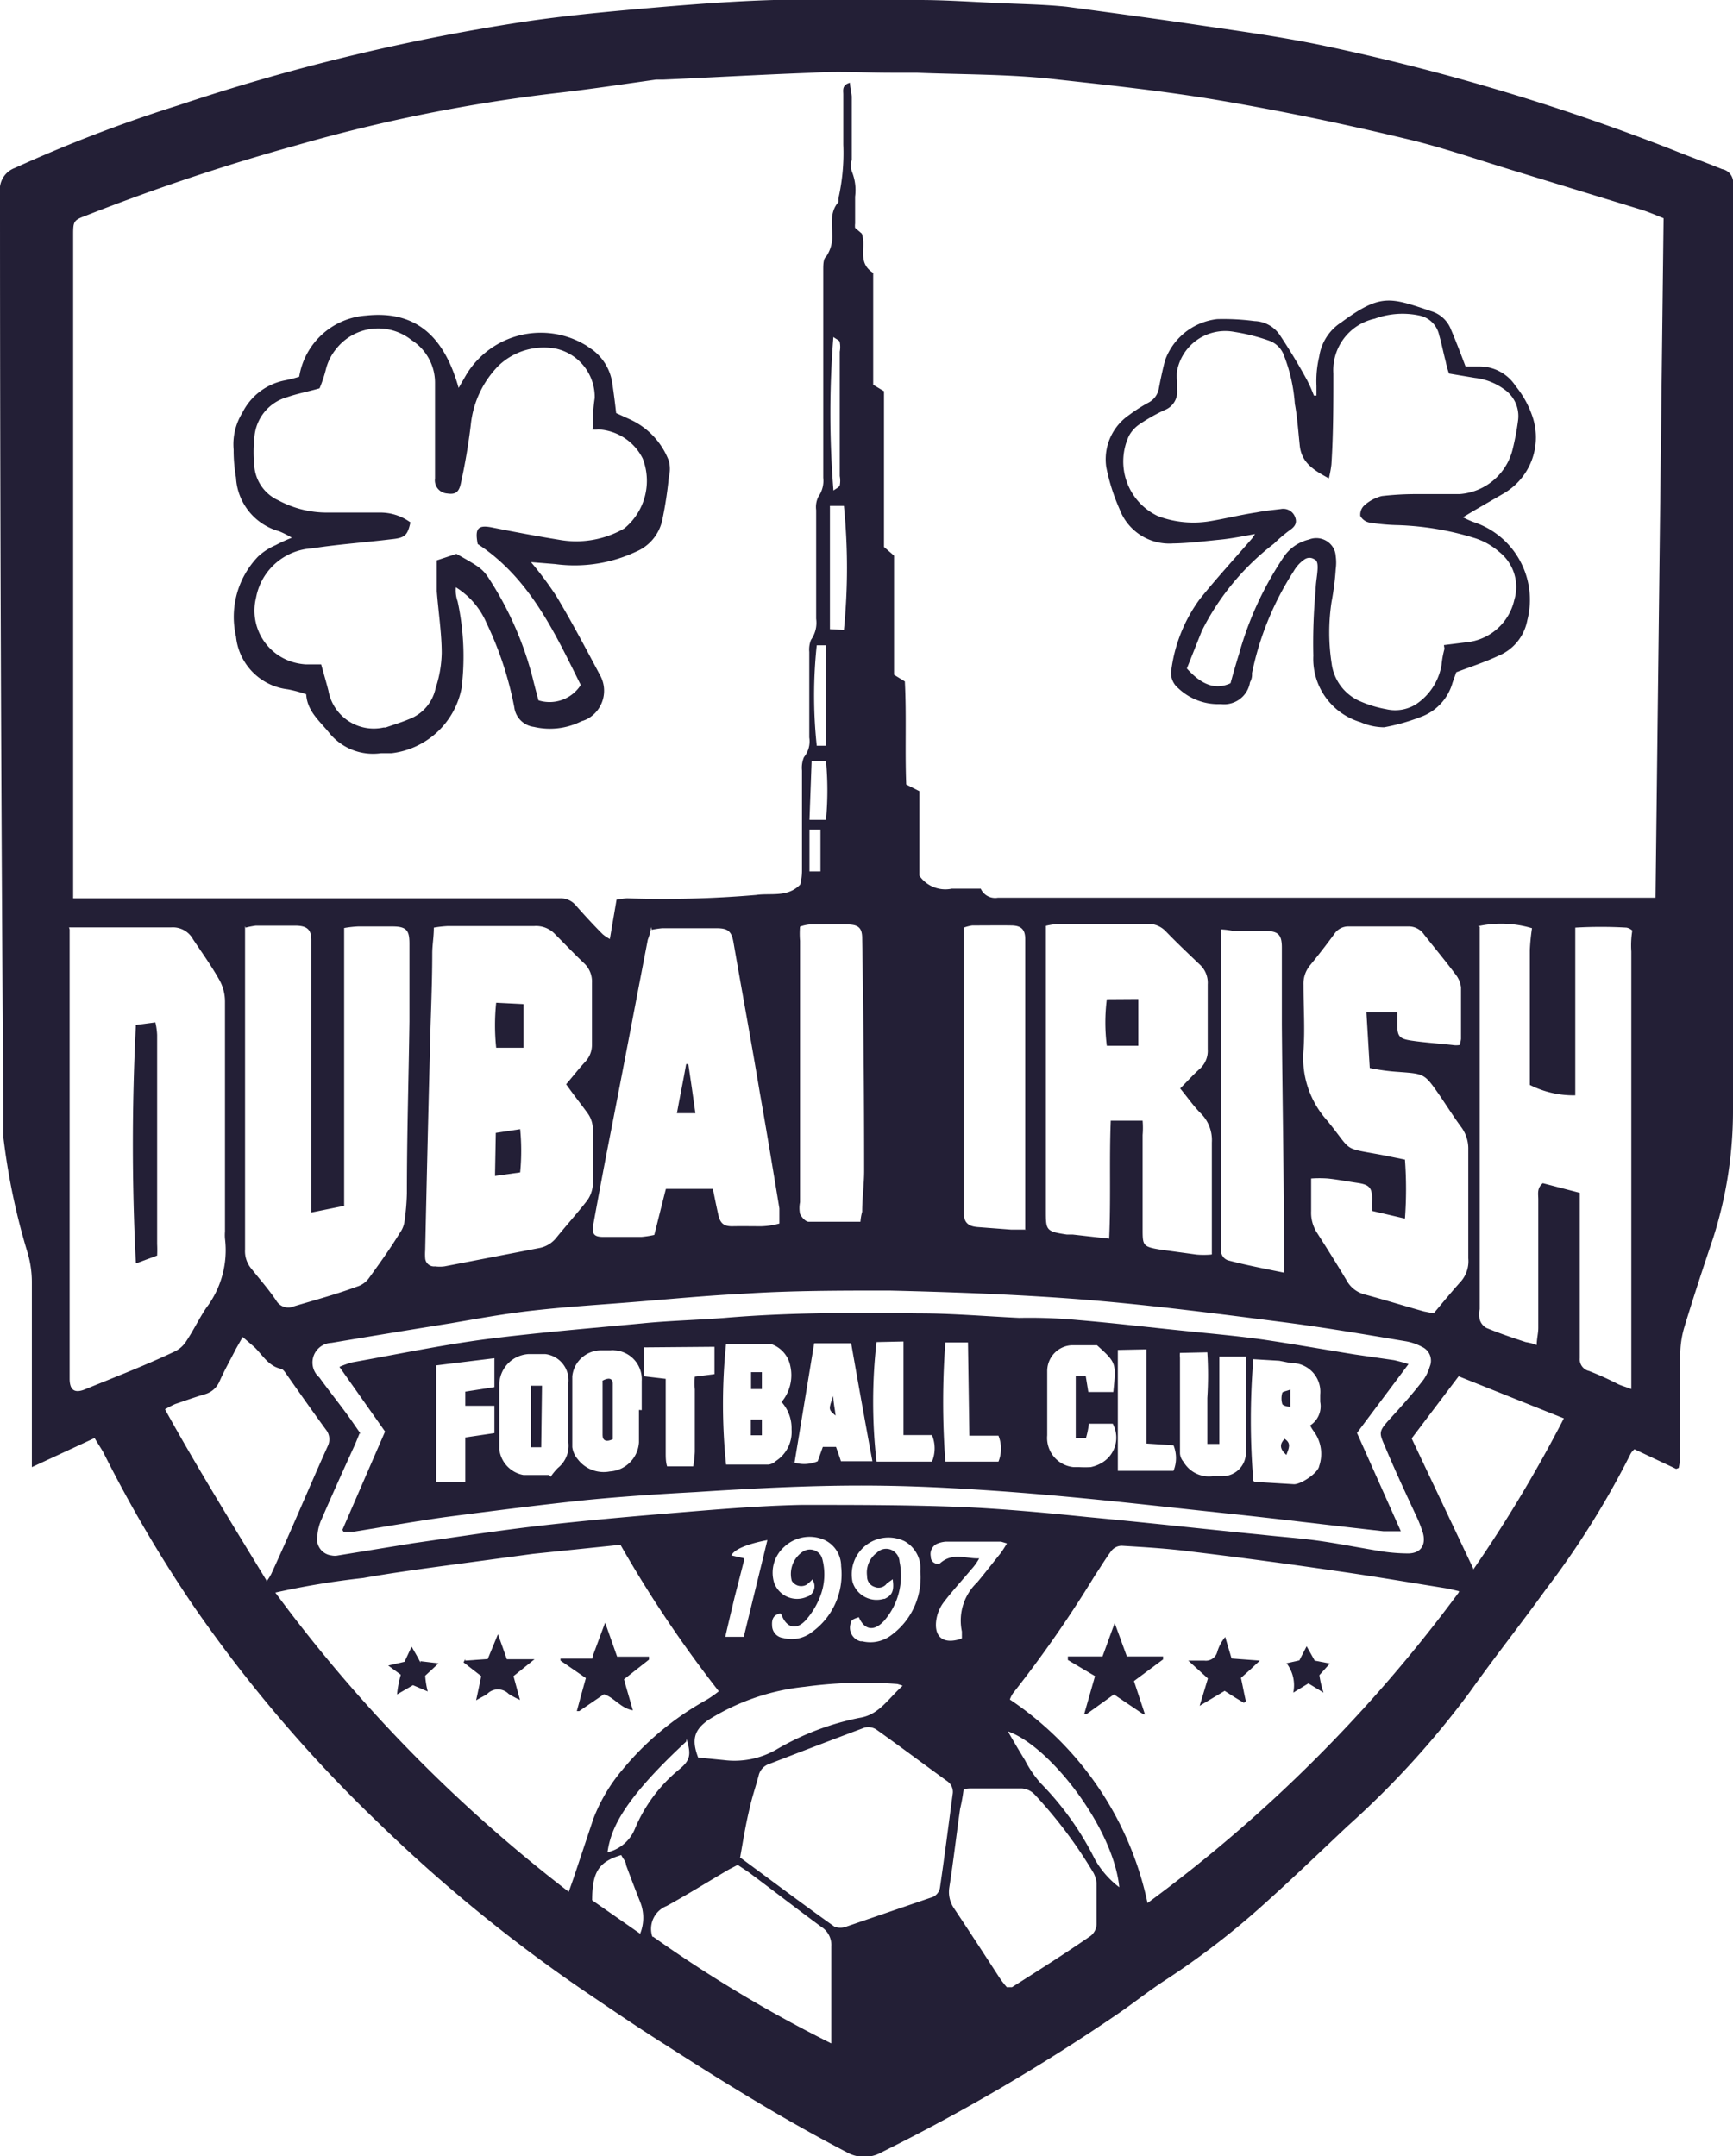 <svg xmlns="http://www.w3.org/2000/svg" viewBox="0 0 88.12 109.67"><defs><style>.cls-1{fill:#231f36;}</style></defs><title>dubai irish</title><g id="Capa_2" data-name="Capa 2"><g id="Capa_2-2" data-name="Capa 2"><g id="Capa_2-3" data-name="Capa 2"><g id="Capa_1-2" data-name="Capa 1-2"><path class="cls-1" d="M85.23,74.71l-2.12-1a.82.82,0,0,0-.19.22,43.55,43.55,0,0,1-4.31,6.9c-1.26,1.75-2.61,3.45-3.86,5.21a45.39,45.39,0,0,1-6.23,6.84c-1.37,1.29-2.73,2.6-4.13,3.86a40.63,40.63,0,0,1-5.18,4c-.83.54-1.61,1.17-2.42,1.72a100.52,100.52,0,0,1-11.95,7,1.79,1.79,0,0,1-1.79,0c-3.16-1.64-6.2-3.52-9.2-5.45-1.48-.93-2.89-1.9-4.31-2.86A78.6,78.6,0,0,1,19.23,92.7,71.57,71.57,0,0,1,9.9,81.77a68.5,68.5,0,0,1-4.64-7.89c-.12-.22-.27-.43-.45-.74L1.62,74.62v-9.4a5.29,5.29,0,0,0-.21-1.48A34.12,34.12,0,0,1,.17,57.83V56.45Q0,33.14,0,9.79A1.17,1.17,0,0,1,.76,8.54,72.93,72.93,0,0,1,9.09,5.35,105.39,105.39,0,0,1,26.62,1.11c2-.3,4.09-.5,6.15-.68S37.2.06,39.34,0h7.4c1.3,0,2.6.09,3.91.15S53,.22,54.22.34c2,.27,3.94.53,5.88.81,2.39.36,4.8.67,7.15,1.16A112,112,0,0,1,85,7.6c.84.34,1.7.65,2.56,1a.69.69,0,0,1,.56.78V56.41a21.3,21.3,0,0,1-1,6.53c-.5,1.48-1,3-1.48,4.58a5,5,0,0,0-.2,1.28v5a3.6,3.6,0,0,1-.08.86m-.77-63.56c-.35-.14-.74-.31-1.12-.43l-6.53-2c-1.84-.56-3.67-1.2-5.53-1.63-3-.72-6.12-1.37-9.2-1.9S56.24,4.32,53.37,4c-2.24-.23-4.51-.21-6.77-.3H45.3c-1.33,0-2.66-.09-4,0-2.53.09-5.06.24-7.6.35h-.35c-1.64.23-3.28.48-4.94.67a82.42,82.42,0,0,0-13.3,2.66A108.44,108.44,0,0,0,4.44,10.94c-.69.26-.72.28-.72,1V45.69H28.49a1,1,0,0,1,.79.36c.44.5.9,1,1.37,1.47a2.25,2.25,0,0,0,.36.24c.12-.71.23-1.34.34-2a4.51,4.51,0,0,1,.53-.07,55.22,55.22,0,0,0,6.56-.17c.76-.11,1.6.14,2.25-.53a2.82,2.82,0,0,0,.09-.71V39.19a1.38,1.38,0,0,1,.1-.68,1.27,1.27,0,0,0,.27-1V33.16a1.31,1.31,0,0,1,.09-.62,1.5,1.5,0,0,0,.26-1.07V25.94a1.17,1.17,0,0,1,.12-.69,1.39,1.39,0,0,0,.24-.95V13.72c0-.24,0-.56.15-.67a1.81,1.81,0,0,0,.31-1c0-.6-.15-1.24.31-1.77V10.1a10.44,10.44,0,0,0,.25-2.74V4.8c0-.2-.08-.48.34-.59,0,.23.07.46.09.7V8.12a1.18,1.18,0,0,0,0,.59A2.51,2.51,0,0,1,43.48,10v1.37a.81.81,0,0,0,0,.22l.34.29c.25.68-.26,1.47.58,2v5.69l.55.33v7.92l.51.44v6.06l.55.34c.09,1.76,0,3.52.07,5.24l.67.34v4.3a1.6,1.6,0,0,0,1.64.66h1.48a.8.8,0,0,0,.87.46H84.18ZM74.19,80.93l-.55-.13c-1.88-.3-3.74-.62-5.63-.89q-3.74-.55-7.48-1c-1.16-.15-2.32-.22-3.49-.29a.68.68,0,0,0-.53.26c-.3.4-.55.83-.83,1.24a60.7,60.7,0,0,1-4.17,6,1.37,1.37,0,0,0-.16.32,16.57,16.57,0,0,1,7,10.35A74.44,74.44,0,0,0,74.17,81M14,81A76.2,76.2,0,0,0,28.92,96.22l.25-.71,1-3a8.65,8.65,0,0,1,1.48-2.5,14.89,14.89,0,0,1,4.27-3.55,5.47,5.47,0,0,0,.63-.44,61.24,61.24,0,0,1-5-7.45l-4.44.46-4.3.58c-1.48.2-3,.41-4.35.65A41.29,41.29,0,0,0,14,81M3.54,47.27V70.11c0,.62.27.78.84.53,1.54-.63,3-1.19,4.5-1.9a1.43,1.43,0,0,0,.6-.54c.36-.54.64-1.13,1-1.67A4.84,4.84,0,0,0,11.44,63a2.16,2.16,0,0,1,0-.36V50.94a2.24,2.24,0,0,0-.27-1.07c-.4-.72-.89-1.4-1.35-2.09a1.17,1.17,0,0,0-1.13-.61H3.51M18.29,72.89l-.23.56c-.58,1.27-1.15,2.53-1.7,3.8a2.33,2.33,0,0,0-.22.86.83.83,0,0,0,.71,1,.82.82,0,0,0,.35,0L21,78.49c2.18-.31,4.35-.65,6.54-.9s4.33-.44,6.5-.62,4.44-.38,6.7-.43c2.67,0,5.35,0,8,.1,2.18.09,4.43.3,6.57.52,3,.28,5.92.61,8.87.9,1,.11,1.89.17,2.83.3s2.07.35,3.1.52a9.15,9.15,0,0,0,1.48.13c.68,0,.94-.46.75-1.09-.07-.21-.15-.42-.23-.61-.57-1.23-1.14-2.44-1.66-3.68-.33-.77-.38-.8.24-1.48s1.17-1.29,1.71-2a2.35,2.35,0,0,0,.3-.64.77.77,0,0,0-.38-1h0a2.73,2.73,0,0,0-.83-.29c-2.14-.36-4.3-.73-6.45-1-3.18-.41-6.36-.82-9.57-1.09s-6.84-.41-10.26-.49c-2.48,0-5,0-7.39.16-1.85.09-3.71.27-5.57.42s-3.39.24-5.09.43c-1.47.16-2.82.41-4.22.65-2,.32-4.07.66-6.09,1a1,1,0,0,0-.61,1.76c.55.77,1.14,1.48,1.7,2.29l.41.59M75.24,47.13V66.58a1.57,1.57,0,0,0,0,.53.72.72,0,0,0,.34.43c.65.27,1.33.5,2,.72a2.79,2.79,0,0,1,.56.15c0-.32.08-.59.08-.87V61c0-.27-.08-.57.23-.82l1.88.49v8.4a.61.61,0,0,0,.47.66,15.43,15.43,0,0,1,1.48.67c.19.09.4.14.67.25V48.4A4.67,4.67,0,0,1,83,47.33a.62.62,0,0,0-.29-.15,22.73,22.73,0,0,0-2.61,0v8.53a4.9,4.9,0,0,1-2.31-.53V48.32a10.43,10.43,0,0,1,.11-1.11,5.46,5.46,0,0,0-2.75-.1m-62.69,0V63.55a1.39,1.39,0,0,0,.34,1c.41.52.84,1,1.24,1.59a.71.71,0,0,0,.91.3c1.07-.32,2.15-.61,3.2-1a1.16,1.16,0,0,0,.6-.42c.55-.76,1.07-1.48,1.58-2.31a1.32,1.32,0,0,0,.23-.53,12.32,12.32,0,0,0,.13-1.48c0-3,.09-5.82.13-8.74V48c0-.66-.13-.88-.86-.88H18.21a5.51,5.51,0,0,0-.71.08V61.33l-1.67.34V47.81c0-.52-.21-.71-.74-.73H13a4.59,4.59,0,0,0-.51.1m16.27,8c.35-.41.66-.81,1-1.18a1.24,1.24,0,0,0,.34-.86V50a1.28,1.28,0,0,0-.39-1c-.52-.49-1-1-1.48-1.48a1.32,1.32,0,0,0-1.06-.42H22.77a5.94,5.94,0,0,0-.71.08c0,.48-.08.89-.08,1.31,0,1.68-.09,3.37-.12,5q-.13,5-.24,10.1a2.8,2.8,0,0,0,0,.41.45.45,0,0,0,.5.41h0a1.93,1.93,0,0,0,.48,0l4.8-.93a1.45,1.45,0,0,0,.89-.53c.51-.63,1.06-1.24,1.56-1.88a1.57,1.57,0,0,0,.29-.75v-3a1.39,1.39,0,0,0-.26-.7c-.34-.47-.71-.93-1.09-1.47M61.62,63.8V58.11a1.91,1.91,0,0,0-.56-1.48c-.37-.37-.67-.81-1.05-1.27.37-.37.66-.7,1-1a1.23,1.23,0,0,0,.4-1V50.07a1.26,1.26,0,0,0-.39-1c-.59-.56-1.18-1.12-1.74-1.7a1.24,1.24,0,0,0-1-.38H53.85a3.74,3.74,0,0,0-.67.1V61.57c0,1,0,1.06,1.06,1.22h.3L56.4,63c.09-2.07,0-4,.08-6H58.1a4.45,4.45,0,0,1,0,.73v4.76c0,.86,0,.92.92,1.07l1.83.25a4.21,4.21,0,0,0,.71,0m7.92-12.33h1.57v.65c0,.58.12.7.68.79s1.48.16,2.13.23a1.09,1.09,0,0,0,.36,0,1.55,1.55,0,0,0,.07-.31V50.21a1.35,1.35,0,0,0-.3-.68c-.51-.68-1.06-1.34-1.58-2a.94.94,0,0,0-.81-.41h-3a.85.85,0,0,0-.75.38c-.41.56-.82,1.09-1.24,1.6a1.48,1.48,0,0,0-.33,1c0,1.11.08,2.23,0,3.33A4.76,4.76,0,0,0,67.49,57c1.34,1.64.69,1.35,2.87,1.76l1.08.22a20.57,20.57,0,0,1,0,3l-1.67-.39a5.81,5.81,0,0,1,0-.59c0-.62-.16-.75-.77-.84s-1-.17-1.48-.22a6,6,0,0,0-.85,0V61.6a1.87,1.87,0,0,0,.31,1.12c.5.78,1,1.58,1.48,2.38a1.46,1.46,0,0,0,.94.74c1,.27,2,.58,3,.86l.5.1c.46-.55.92-1.11,1.39-1.63A1.57,1.57,0,0,0,74.66,64V58.46a1.84,1.84,0,0,0-.37-1.15c-.39-.53-.74-1.09-1.11-1.63-.75-1.08-.75-1.06-2.05-1.16a10.25,10.25,0,0,1-1.48-.2ZM33.11,47.15a2.74,2.74,0,0,1-.17.64c-.63,3.27-1.25,6.55-1.89,9.82-.29,1.47-.59,3.07-.87,4.61-.1.56,0,.71.61.69h1.84a5,5,0,0,0,.64-.1c.21-.83.4-1.61.59-2.34h2.39c.09.46.18.89.27,1.3s.25.61.73.6,1,0,1.47,0a3.87,3.87,0,0,0,.91-.14v-.77c-.33-2-.66-4-1-5.91-.42-2.53-.88-5-1.33-7.6-.1-.59-.28-.74-.88-.74H33.68a5,5,0,0,0-.54.08M37.67,94.5c1.63,1.2,3.18,2.37,4.76,3.49A.81.81,0,0,0,43,98l4.32-1.48a.63.63,0,0,0,.48-.54c.23-1.57.43-3.14.64-4.72a.66.66,0,0,0-.28-.67c-1.2-.87-2.4-1.77-3.61-2.63a.76.76,0,0,0-.59-.09c-1.61.6-3.22,1.22-4.83,1.84a.82.82,0,0,0-.56.62c-.15.56-.34,1.11-.46,1.67-.2.83-.33,1.65-.48,2.5m13.57,6.57h.26c1.34-.85,2.7-1.71,4-2.61a.81.81,0,0,0,.3-.59V95.77a1.52,1.52,0,0,0-.15-.5,23.27,23.27,0,0,0-3-4,1,1,0,0,0-.66-.31H49.38A1.89,1.89,0,0,0,49,91a8.92,8.92,0,0,1-.18,1c-.19,1.33-.34,2.66-.55,4a1.48,1.48,0,0,0,.24,1.06c.78,1.17,1.55,2.35,2.32,3.54a5,5,0,0,0,.4.51M65.29,64.94v-1c0-4-.08-7.92-.11-11.82V48.19c0-.67-.2-.84-.87-.84h-1.6a4.2,4.2,0,0,0-.62-.08V63.55a.52.52,0,0,0,.42.57c.87.23,1.76.4,2.78.61M13.55,80.44a3,3,0,0,0,.24-.38c1-2.17,1.9-4.35,2.88-6.52a.78.78,0,0,0-.1-.83c-.68-.93-1.34-1.87-2-2.81-.07-.1-.17-.26-.28-.28-.65-.14-.94-.71-1.36-1.11L12.34,68,12,68.6c-.28.55-.58,1.08-.83,1.64a1.15,1.15,0,0,1-.78.68c-.51.15-1,.33-1.48.49a5.12,5.12,0,0,0-.52.27c1.63,2.95,3.4,5.81,5.17,8.72M43.75,62.17a2.59,2.59,0,0,1,.09-.54c0-.7.1-1.39.1-2.09q0-5.91-.1-11.82c0-.51-.18-.68-.68-.7s-1.35,0-2,0a2,2,0,0,0-.48.11,4.33,4.33,0,0,0,0,.72v13.3a1.47,1.47,0,0,0,0,.59c.08.17.28.4.44.4h2.66m8.35.39V47.76c0-.49-.21-.68-.69-.69s-1.35,0-2,0a2.09,2.09,0,0,0-.43.11c0,.28,0,.56,0,.83V61.69c0,.48.21.68.7.72l1.71.13h.77m-19,35.95a68.37,68.37,0,0,0,9.08,5.44V99a1.09,1.09,0,0,0-.51-1c-1.25-.92-2.46-1.86-3.71-2.79l-.54-.36c-.22.12-.42.21-.61.33-1,.59-2,1.21-3,1.76a1.25,1.25,0,0,0-.72,1.59M74.94,79.79a69.67,69.67,0,0,0,4.58-7.65L74.17,70l-2.39,3.16,3.16,6.68m-29,5.92a1.73,1.73,0,0,0-.32-.11,22.27,22.27,0,0,0-4.69.14A11.43,11.43,0,0,0,36,87.49c-.71.51-.84,1-.5,1.9l1.31.13A4.28,4.28,0,0,0,39.45,89a13.62,13.62,0,0,1,4.26-1.63c1-.15,1.47-1,2.21-1.65m11,10.34c-.25-3-3.5-7.24-5.67-8,.31.54.58,1,.87,1.47a5.63,5.63,0,0,0,.8,1.17,15.14,15.14,0,0,1,2.76,3.88A4.64,4.64,0,0,0,56.93,96M39.68,82.06c-.39.08-.44.34-.42.63a.64.64,0,0,0,.56.62A1.68,1.68,0,0,0,41.3,83a3.62,3.62,0,0,0,1.47-3.34,1.47,1.47,0,0,0-.9-1.36,1.89,1.89,0,0,0-2,.38,1.76,1.76,0,0,0-.51,1.81,1.24,1.24,0,0,0,1.58.76l.2-.08a.57.57,0,0,0,.19-.79.43.43,0,0,0,0-.07,2.62,2.62,0,0,1-.3.28.56.56,0,0,1-.77-.19l0,0a1.36,1.36,0,0,1,.56-1.48.66.66,0,0,1,.91.18.82.82,0,0,1,.1.26,3.06,3.06,0,0,1-.12,1.82A3.93,3.93,0,0,1,41,82.37c-.48.56-1,.45-1.26-.24m5.6-1.77-.24.17a.52.52,0,0,1-.63.18.55.55,0,0,1-.38-.55,1.25,1.25,0,0,1,.5-1.19.66.66,0,0,1,.94,0,.68.68,0,0,1,.21.46,3.49,3.49,0,0,1-.78,3c-.51.56-1,.49-1.29-.18-.35.12-.4.15-.43.37a.71.71,0,0,0,.52.86l.09,0a1.75,1.75,0,0,0,1.48-.32,3.64,3.64,0,0,0,1.47-3.23A1.59,1.59,0,0,0,46,78.39a1.87,1.87,0,0,0-2.65,2.07,1.28,1.28,0,0,0,1.58.86l.05,0c.38-.18.5-.4.41-1m3.52,3v-.34a2.68,2.68,0,0,1,.78-2.5c.4-.48.8-1,1.18-1.47a5.54,5.54,0,0,0,.33-.51l-.3-.09h-2.8a1.41,1.41,0,0,0-.46.11.58.58,0,0,0-.31.65.35.35,0,0,0,.46.35c.65-.59,1.34-.23,2-.26a2.73,2.73,0,0,1-.4.56c-.46.55-.95,1.08-1.38,1.64a2,2,0,0,0-.41,1c-.09.84.41,1.18,1.27.89m-16.32,15a2.16,2.16,0,0,0,0-1.62c-.25-.63-.49-1.26-.72-1.88,0-.18-.17-.34-.24-.5-1.15.34-1.48.87-1.48,2.3l2.44,1.7m2.34-9.77c-3.23,3-3.83,4.44-4,5.63A2,2,0,0,0,32.29,93a7.77,7.77,0,0,1,2.24-3c.56-.46.63-.74.38-1.55m8-56.41a31.68,31.68,0,0,0,0-6.31h-.71V32Zm-5.07,47.3-.49,1.91c-.15.64-.31,1.29-.47,2h.94c.4-1.65.8-3.26,1.2-4.92-1,.19-1.69.47-1.83.78l.62.14m4.57-62.16a49.11,49.11,0,0,0,0,7.86c.13-.1.28-.16.32-.26a1.29,1.29,0,0,0,0-.48V17.89a1.29,1.29,0,0,0,0-.48c0-.1-.19-.16-.35-.29M42,38V32.82h-.47a24.25,24.25,0,0,0,0,5.11H42m-.84,3.77H42a16.26,16.26,0,0,0,0-3h-.73Zm.56.49h-.56v2.13h.56Z"></path><path class="cls-1" d="M15.21,19.19a3.71,3.71,0,0,1,3.4-3.14c2.6-.28,4,1.14,4.71,3.68l.4-.69a4.43,4.43,0,0,1,6.1-1.46l.32.22a2.59,2.59,0,0,1,1,1.73c.07.47.13.94.19,1.48l.68.31a3.8,3.8,0,0,1,2,2.12,1.63,1.63,0,0,1,0,.82,19.94,19.94,0,0,1-.33,2.17,2.26,2.26,0,0,1-1.34,1.63,7.36,7.36,0,0,1-4.11.63L27,28.59a18.07,18.07,0,0,1,1.29,1.73c.78,1.3,1.48,2.63,2.21,4a1.63,1.63,0,0,1-.59,2.22,1.43,1.43,0,0,1-.34.14,3.56,3.56,0,0,1-2.42.29,1.15,1.15,0,0,1-1-1,17.47,17.47,0,0,0-1.41-4.28,4,4,0,0,0-1.56-1.82,1.66,1.66,0,0,0,.09.72A13.24,13.24,0,0,1,23.47,35a4.12,4.12,0,0,1-3.56,3.31h-.54a2.86,2.86,0,0,1-2.6-1c-.49-.62-1.15-1.12-1.2-2a7.06,7.06,0,0,0-.93-.25A3,3,0,0,1,12,32.37a4.43,4.43,0,0,1,1.12-4.06,3.11,3.11,0,0,1,.89-.58,7.81,7.81,0,0,1,.83-.38,4.41,4.41,0,0,0-.65-.33A3,3,0,0,1,12,24.29a8.08,8.08,0,0,1-.12-1.42A3.05,3.05,0,0,1,12.32,21a3.07,3.07,0,0,1,2.15-1.65,6.87,6.87,0,0,0,.75-.19m14.93,2.56a8.28,8.28,0,0,1,.09-1.48,2.52,2.52,0,0,0-1.94-2.5,3.33,3.33,0,0,0-2.95.86,5,5,0,0,0-1.41,3c-.12,1-.29,2-.5,2.95-.1.51-.3.61-.7.55a.67.67,0,0,1-.62-.77V19.48a2.57,2.57,0,0,0-1.19-2.18,2.72,2.72,0,0,0-3.84.45,2.65,2.65,0,0,0-.51,1,6.76,6.76,0,0,1-.33,1c-.59.17-1.13.27-1.65.45a2.29,2.29,0,0,0-1.66,2,7,7,0,0,0,0,1.59,2.09,2.09,0,0,0,1.22,1.66,5.21,5.21,0,0,0,2.45.62h2.68a2.58,2.58,0,0,1,1.58.5c-.15.67-.28.79-1,.86-1.31.16-2.64.25-4,.46a3.07,3.07,0,0,0-2.85,2.51,2.73,2.73,0,0,0,2,3.31,3,3,0,0,0,.51.08h.8c.13.47.26.91.37,1.34A2.34,2.34,0,0,0,19.51,37l.1,0c.4-.14.8-.26,1.18-.42A2.15,2.15,0,0,0,22.15,35a6,6,0,0,0,.31-1.79c0-1-.17-2.09-.25-3.14V28.5l1-.33c1.16.66,1.33.74,1.7,1.33a17,17,0,0,1,2.18,5c.09.38.2.77.29,1.12a1.88,1.88,0,0,0,2.15-.78c-1.33-2.68-2.6-5.44-5.24-7.17-.15-.8,0-1,.79-.83,1.11.22,2.22.43,3.33.61a4.9,4.9,0,0,0,3.33-.57,3.13,3.13,0,0,0,.94-3.56,2.68,2.68,0,0,0-2.27-1.48.71.71,0,0,1-.29,0"></path><path class="cls-1" d="M63.88,27.15c-.62.11-1.24.24-1.86.3s-1.58.18-2.37.19a2.7,2.7,0,0,1-2.72-1.74,10.14,10.14,0,0,1-.68-2.15,2.73,2.73,0,0,1,1.16-2.64,8.07,8.07,0,0,1,1-.64,1,1,0,0,0,.52-.74c.09-.47.19-.94.31-1.4a3.2,3.2,0,0,1,2.65-2.1,12.1,12.1,0,0,1,1.9.1,1.61,1.61,0,0,1,1.3.73c.49.74.94,1.48,1.38,2.29a7.51,7.51,0,0,1,.34.77h.13v-.5a5.31,5.31,0,0,1,.14-1.48,2.5,2.5,0,0,1,1.13-1.75h0c2-1.47,2.47-1.27,4.57-.56a1.56,1.56,0,0,1,1,.93c.25.59.49,1.21.74,1.88h.71a2.18,2.18,0,0,1,1.84,1,4.9,4.9,0,0,1,.83,1.48,3.3,3.3,0,0,1-1.48,4L74.9,26l-.51.31a5.05,5.05,0,0,0,.53.24,4.16,4.16,0,0,1,2.74,5,2.44,2.44,0,0,1-1.48,1.81c-.66.31-1.36.54-2.13.83l-.19.53a2.6,2.6,0,0,1-1.48,1.69,10.32,10.32,0,0,1-2,.58,3,3,0,0,1-1.2-.26,3.36,3.36,0,0,1-2.4-3.38A28.56,28.56,0,0,1,66.9,30c0-.37.09-.75.1-1.12,0-.15,0-.38-.18-.44a.44.44,0,0,0-.47,0,1.79,1.79,0,0,0-.56.6,15.14,15.14,0,0,0-2.13,5.21.74.74,0,0,1-.1.45,1.33,1.33,0,0,1-1.48,1.11A2.94,2.94,0,0,1,59.91,35a1,1,0,0,1-.34-1A7.8,7.8,0,0,1,61,30.48c.85-1.06,1.78-2.07,2.67-3.1l.16-.24V27m9.59,5.81,1.12-.14A2.78,2.78,0,0,0,77,30.51a2.27,2.27,0,0,0-.78-2.45,3.48,3.48,0,0,0-1.29-.71,14.82,14.82,0,0,0-3.8-.64,10.56,10.56,0,0,1-1.48-.13.67.67,0,0,1-.48-.34.64.64,0,0,1,.22-.55,2.09,2.09,0,0,1,.87-.46,15,15,0,0,1,1.77-.1h2.19a3,3,0,0,0,2.71-2.34,13.27,13.27,0,0,0,.26-1.4,1.65,1.65,0,0,0-.72-1.6,3.1,3.1,0,0,0-1.48-.57L73.68,19a4.37,4.37,0,0,1-.17-.62c-.12-.44-.2-.89-.33-1.33a1.29,1.29,0,0,0-1-1,4.12,4.12,0,0,0-2.28.16,2.68,2.68,0,0,0-2.1,2.79c0,1.48,0,3.09-.1,4.63a5.73,5.73,0,0,1-.13.7c-.78-.42-1.39-.8-1.48-1.67s-.13-1.48-.25-2.12a8.43,8.43,0,0,0-.56-2.48,1.24,1.24,0,0,0-.74-.73,9.88,9.88,0,0,0-1.78-.45,2.49,2.49,0,0,0-2.91,2,2.7,2.7,0,0,0,0,.49v.41a1,1,0,0,1-.64,1.08,8.94,8.94,0,0,0-1.24.7,1.69,1.69,0,0,0-.56.6,3.07,3.07,0,0,0,1.47,4.09h0a5.12,5.12,0,0,0,2.69.25c.77-.13,1.48-.31,2.33-.44.4-.08.82-.12,1.23-.17a.64.64,0,0,1,.72.4c.12.3,0,.49-.26.67a7.24,7.24,0,0,0-.81.69,12.81,12.81,0,0,0-3.67,4.44L60.35,34c.78.87,1.48,1.09,2.22.75.13-.47.28-1,.43-1.48a17,17,0,0,1,2.24-4.89,2.15,2.15,0,0,1,1.32-.94,1,1,0,0,1,1.28.51,1,1,0,0,1,.08.34,2.36,2.36,0,0,1,0,.65,13.45,13.45,0,0,1-.21,1.66,10.27,10.27,0,0,0,0,3.13,2.43,2.43,0,0,0,1.48,1.95,5.9,5.9,0,0,0,1.3.39A2,2,0,0,0,72,35.82a3,3,0,0,0,1.3-2,4.63,4.63,0,0,1,.15-.82"></path><path class="cls-1" d="M58.12,87.18l-1.48-1-1.39,1h-.12l.55-1.93-1.38-.82v-.18h1.76c.19-.53.37-1,.62-1.7l.62,1.7h1.84v.15l-1.48,1.1.56,1.7Z"></path><path class="cls-1" d="M62.58,84.35l1.48.11-.49.46-.47.42c.09.4.16.8.25,1.18l-.1.09-.46-.28L62.27,86,61,86.76l.42-1.39-1-.91h.81A.6.6,0,0,0,61.9,84a2.13,2.13,0,0,1,.4-.74l.34,1.15"></path><path class="cls-1" d="M65.39,84.6l.68-.15.37-.72.41.73.77.15-.53.59a4.85,4.85,0,0,0,.21.89l-.77-.47-.77.47a1.83,1.83,0,0,0-.33-1.48"></path><path class="cls-1" d="M30.14,84.23c.22-.58.39-1.07.63-1.7l.61,1.73H33v.15l-1.27,1c.14.53.29,1,.45,1.58-.63-.11-.94-.65-1.47-.82l-1.26.86h-.12c.15-.56.3-1.11.46-1.68l-1.29-.89v-.1h1.62"></path><path class="cls-1" d="M23.66,84.46l1.14-.08.52-1.26c.17.47.31.86.45,1.27h1.41l-1.07.86.33,1.21a4.63,4.63,0,0,1-.58-.31.76.76,0,0,0-1.08,0c-.13.1-.29.16-.57.33.1-.46.17-.79.26-1.23l-.9-.7.09-.17"></path><path class="cls-1" d="M21.38,84.49l.92.11-.68.63a4.55,4.55,0,0,0,.13.8L21,85.71l-.81.47a5.27,5.27,0,0,1,.19-1l-.64-.47.83-.19.36-.77c.17.3.31.53.45.81"></path><path class="cls-1" d="M6.84,52.14,7.9,52a3.4,3.4,0,0,1,.09.64V63.27a5.8,5.8,0,0,1,0,.59l-1.08.4a119.48,119.48,0,0,1,0-12.12"></path><path class="cls-1" d="M17.41,77.81l2.17-5-2.32-3.29a5,5,0,0,1,.65-.23c2.25-.4,4.43-.86,6.74-1.17,2.66-.34,5.35-.56,8-.81,1.39-.14,2.81-.17,4.2-.28,3.28-.28,6.58-.27,9.86-.23,1.71,0,3.41.15,5.11.23a26.36,26.36,0,0,1,3,.11c1.77.15,3.55.36,5.31.54,1.36.14,2.73.26,4.08.45,1.56.23,3.13.51,4.68.76l2,.29c.25.06.49.12.73.2L69,72.88l2.23,5h-.88c-2.63-.29-5.26-.62-7.91-.9s-5-.55-7.39-.78-4.54-.4-6.82-.52-4.27-.15-6.41-.1-4.32.17-6.46.31c-1.85.1-3.68.22-5.52.4-2.4.25-4.8.56-7.19.87-1.57.22-3.14.5-4.7.75h-.48m46.33-2.54,2,.12c.37,0,1.23-.58,1.28-.93a1.92,1.92,0,0,0-.27-1.75,2,2,0,0,1-.19-.31,1.16,1.16,0,0,0,.51-1.2v-.37a1.46,1.46,0,0,0-1.33-1.6h-.14l-.61-.12-1.32-.08a37.63,37.63,0,0,0,0,6.19m-24-4a2.12,2.12,0,0,0,.45-1.87,1.47,1.47,0,0,0-1-1.1H36.92a30,30,0,0,0,0,6.14h2.16a.65.65,0,0,0,.37-.18,1.76,1.76,0,0,0,.8-1.61,2,2,0,0,0-.48-1.36m-7.14.38h0V70.24a1.47,1.47,0,0,0-1.38-1.56.67.67,0,0,0-.2,0h-.47A1.47,1.47,0,0,0,29.1,70V73.6a1.18,1.18,0,0,0,.28.62,1.65,1.65,0,0,0,1.63.62,1.58,1.58,0,0,0,1.48-1.48V71.71m7.71,2.61a1.74,1.74,0,0,0,1.38,0l.26-.73h.67c.09.26.18.5.25.73h1.6c-.37-2-.73-4-1.08-6H41.4l-1,6.07M28,75.11a3.16,3.16,0,0,1,.37-.45,1.45,1.45,0,0,0,.53-1.31v-3a1.34,1.34,0,0,0-1.17-1.48h-.86a1.58,1.58,0,0,0-1.48,1.48v3.37a1.5,1.5,0,0,0,1.23,1.3h1.3M60,68.81a1,1,0,0,0,0,.25v4.87a.73.73,0,0,0,.18.42,1.49,1.49,0,0,0,1.48.73h.47a1.19,1.19,0,0,0,1.22-1.15V69H62v4.44h-.61V71.1a18,18,0,0,0,0-2.32ZM54.7,73.14V70h.51l.13.8h1.27c.15-1.48.16-1.48-.83-2.38H54.51a1.31,1.31,0,0,0-1.26,1.29V73a1.49,1.49,0,0,0,1.34,1.62h.28a5.8,5.8,0,0,0,.59,0,1.83,1.83,0,0,0,.63-.26,1.48,1.48,0,0,0,.49-1.95H55.37a4.73,4.73,0,0,1-.15.73ZM22.18,69.45v5.91h1.48V73.11l1.48-.22V71.5H23.66v-.72l1.48-.23V69.08l-3,.37m10.6-.92V70l1.11.13v3.74c0,.24,0,.48.07.71h1.33a6,6,0,0,0,.08-.74V70.67a3.53,3.53,0,0,1,0-.65l1-.13V68.5Zm11.83-.27a26.87,26.87,0,0,0,0,6.08h2.82a1.76,1.76,0,0,0,0-1.35H45.94V68.23Zm12.27.4v6.15h2.83a1.72,1.72,0,0,0,0-1.3l-1.37-.09V68.63Zm-7.62-.38H48.07a40.86,40.86,0,0,0,0,6.06h2.7a1.77,1.77,0,0,0,0-1.32H49.29Z"></path><path class="cls-1" d="M26.62,51.07v2.22H25.23a11,11,0,0,1,0-2.29Z"></path><path class="cls-1" d="M25.21,57.62l1.24-.19a11.55,11.55,0,0,1,0,2.2l-1.28.18Z"></path><path class="cls-1" d="M57.88,50.81v2.38h-1.6a9.4,9.4,0,0,1,0-2.37Z"></path><path class="cls-1" d="M35.34,56.62h-.92c.16-.89.33-1.69.47-2.5H35c.12.81.24,1.62.36,2.5"></path><path class="cls-1" d="M65.61,70.67v.88c-.19,0-.4-.08-.41-.15a1,1,0,0,1,0-.55c0-.07.23-.1.43-.18"></path><path class="cls-1" d="M65.41,74c-.36-.32-.34-.56-.09-.82.35.23.22.47.09.82"></path><path class="cls-1" d="M38.74,73h-.56V72.2h.56Z"></path><rect class="cls-1" x="38.19" y="69.79" width="0.55" height="0.86"></rect><path class="cls-1" d="M30.62,70.23c.33-.18.52-.13.54.12V73.2c-.34.16-.52.07-.52-.21V70.23"></path><path class="cls-1" d="M42.37,71c0,.32.08.63.12,1-.37-.31-.37-.31-.12-1"></path><path class="cls-1" d="M27.52,73.61H27V70.48h.56Z"></path></g></g></g></g></svg>
